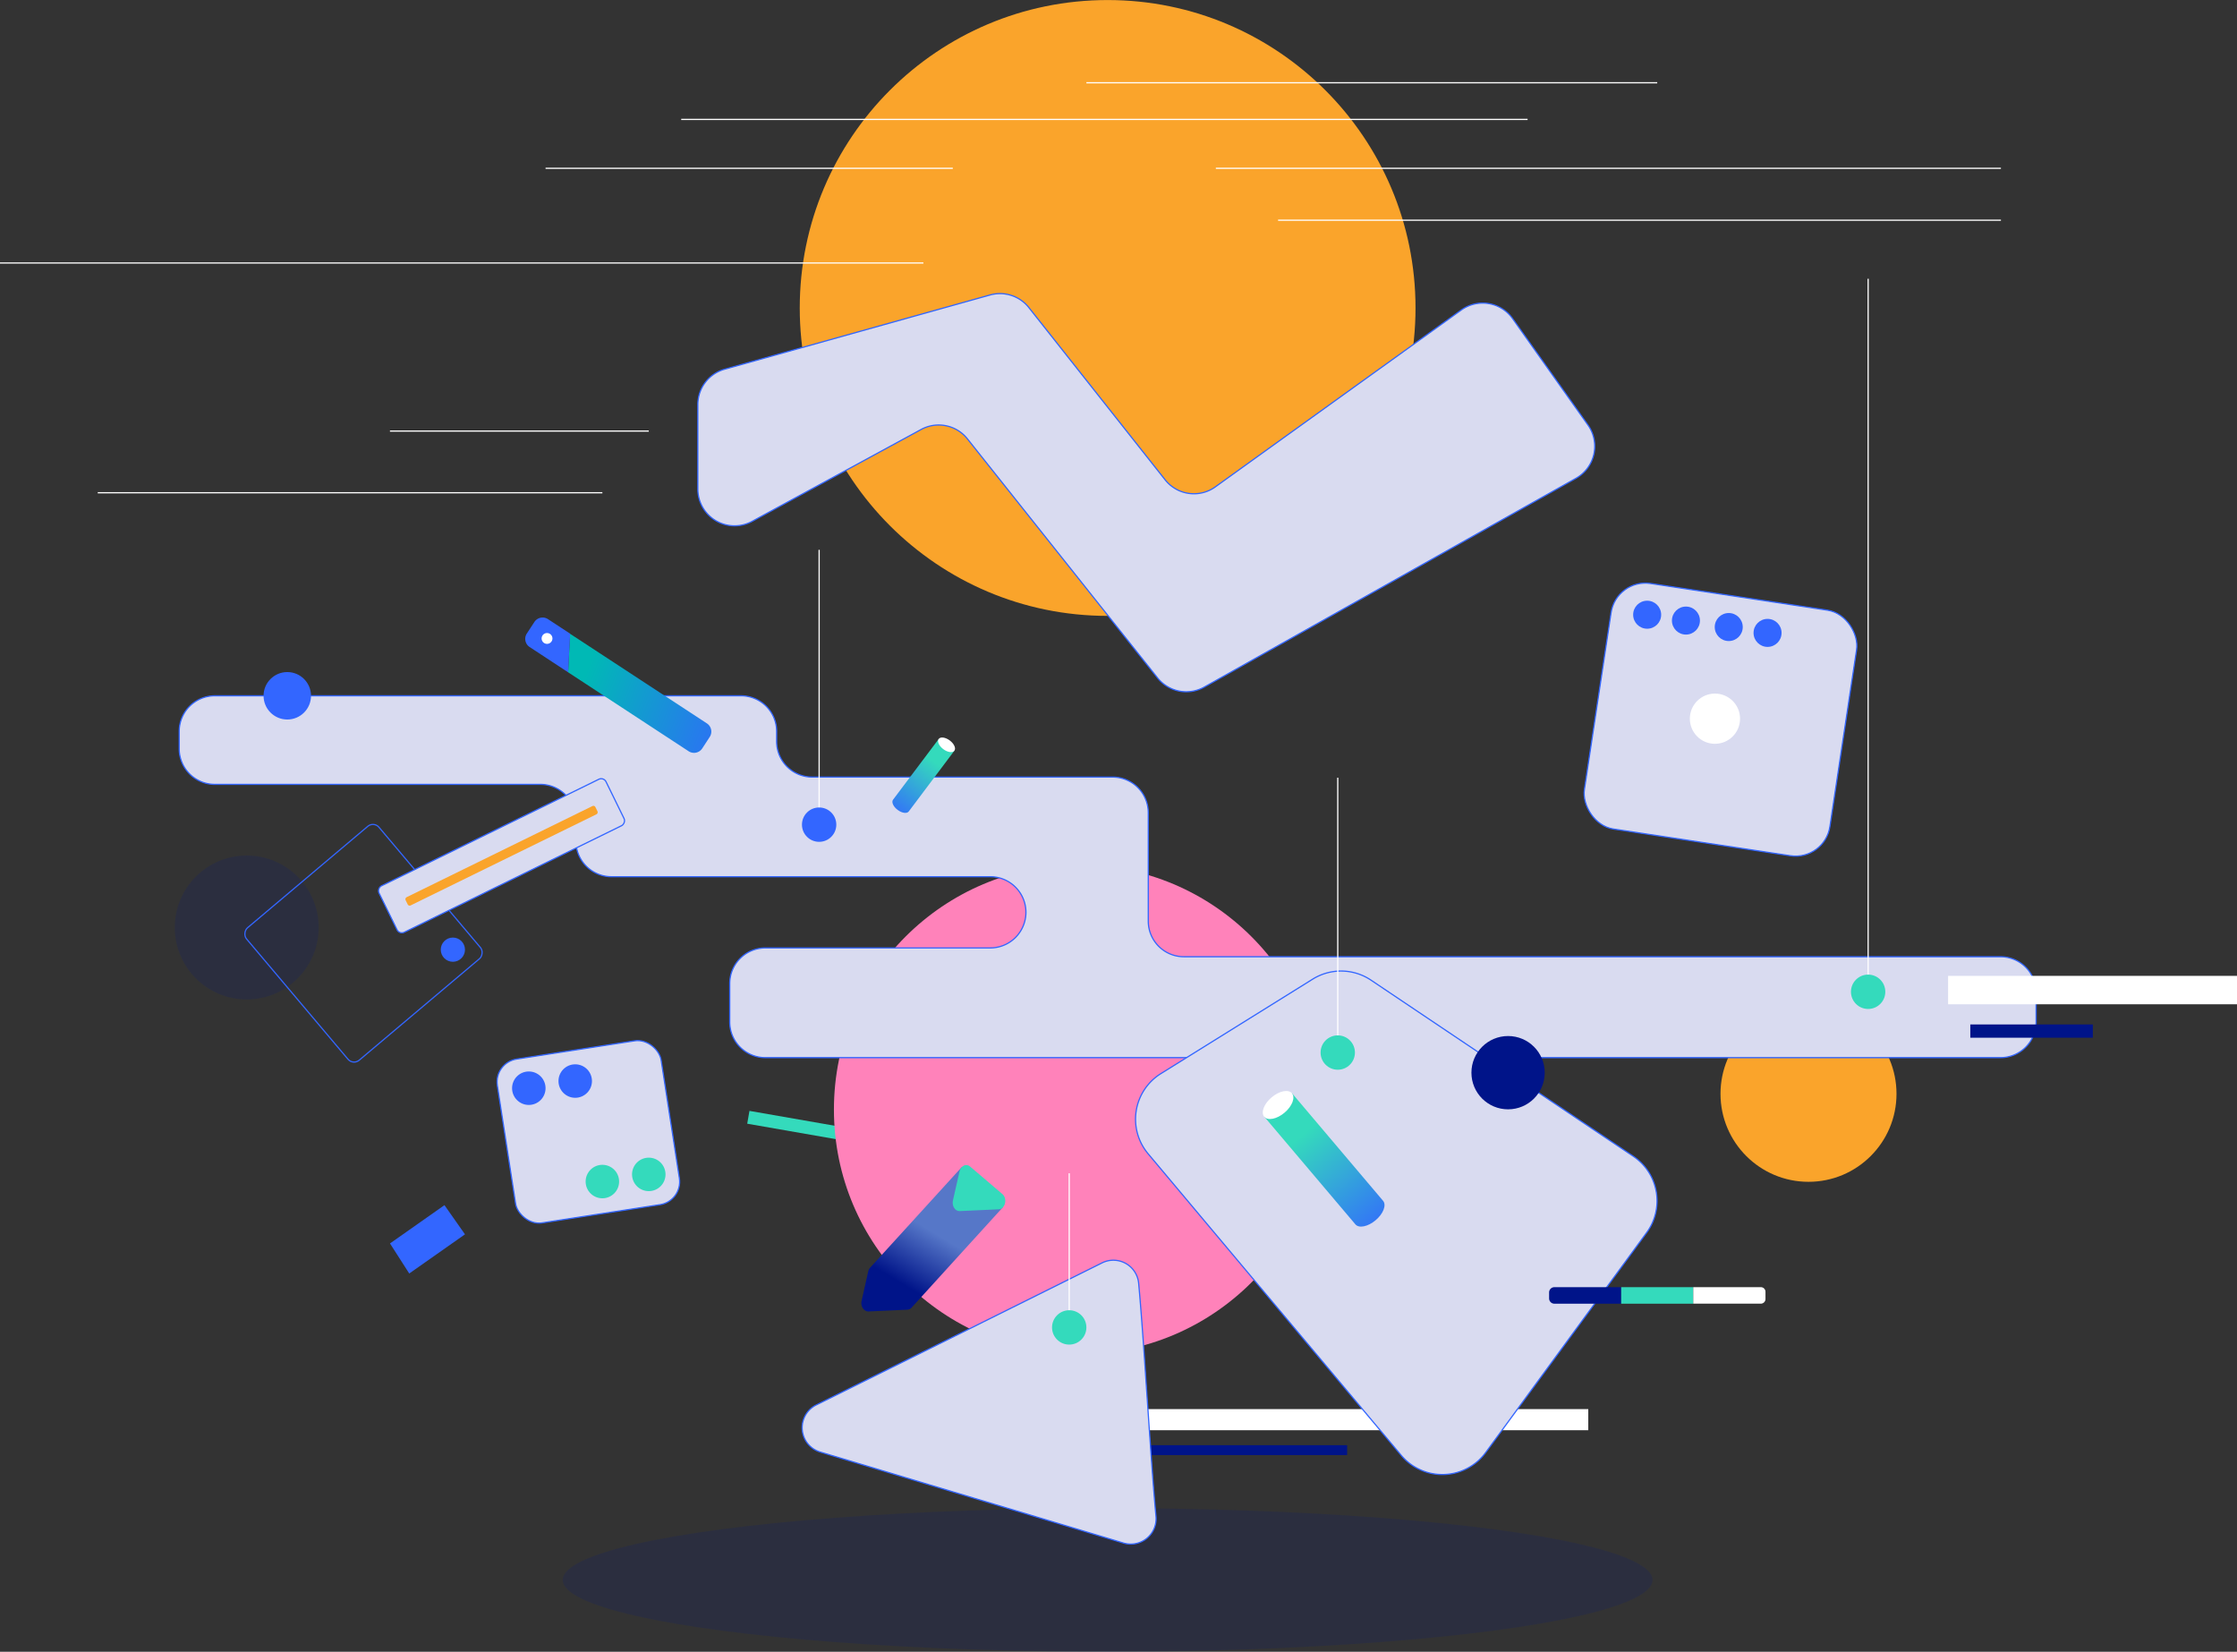 <svg xmlns="http://www.w3.org/2000/svg" xmlns:xlink="http://www.w3.org/1999/xlink" viewBox="0 0 515.79 380.8"><rect x="0" y="0" width="515.79" height="380.8" fill="#333333" stroke="none"/><defs><style>.cls-1{isolation:isolate;}.cls-2{fill:#34dabc;}.cls-3{fill:#ff82ba;}.cls-4{fill:#faa42b;}.cls-5{fill:#fff;}.cls-6,.cls-8{fill:#001489;}.cls-7{fill:#36f;}.cls-8{mix-blend-mode:multiply;opacity:0.15;}.cls-16,.cls-9{fill:none;}.cls-11,.cls-12,.cls-9{stroke:#36f;}.cls-12,.cls-9{stroke-linecap:round;stroke-linejoin:round;}.cls-11,.cls-12,.cls-16,.cls-9{stroke-width:0.28px;}.cls-10{fill:url(#linear-gradient);}.cls-11,.cls-12{fill:#d9dbf0;}.cls-11,.cls-16{stroke-miterlimit:10;}.cls-13{fill:url(#linear-gradient-2);}.cls-14{fill:url(#linear-gradient-3);}.cls-15{fill:url(#linear-gradient-4);}.cls-16{stroke:#fff;}</style><linearGradient id="linear-gradient" x1="438.44" y1="434.6" x2="443.49" y2="446.86" gradientTransform="matrix(0.6, 0.83, -0.67, 0.74, 246.85, -399.47)" gradientUnits="userSpaceOnUse"><stop offset="0.01" stop-color="#5677c8"></stop><stop offset="1" stop-color="#001489"></stop></linearGradient><linearGradient id="linear-gradient-2" x1="215.83" y1="-57.52" x2="215.57" y2="-26.57" gradientTransform="translate(172.64 444.55) rotate(-40.22)" gradientUnits="userSpaceOnUse"><stop offset="0.01" stop-color="#34dabc"></stop><stop offset="1" stop-color="#36f"></stop></linearGradient><linearGradient id="linear-gradient-3" x1="804.27" y1="-447.44" x2="804.13" y2="-430.72" gradientTransform="translate(-696.39 50.84) rotate(36.87)" xlink:href="#linear-gradient-2"></linearGradient><linearGradient id="linear-gradient-4" x1="323.35" y1="-192.82" x2="327.97" y2="-152.63" gradientTransform="matrix(-0.24, 0.97, 0.97, 0.24, 399, -111.59)" gradientUnits="userSpaceOnUse"><stop offset="0.01" stop-color="#00b9b5"></stop><stop offset="1" stop-color="#36f"></stop></linearGradient></defs><g class="cls-1"><g id="Layer_2" data-name="Layer 2"><g id="Layer_1-2" data-name="Layer 1"><rect class="cls-2" x="190.3" y="241.4" width="3" height="39.08" transform="translate(481.8 116.81) rotate(99.89)"></rect><circle class="cls-3" cx="248.67" cy="255.8" r="56.39"></circle><circle class="cls-4" cx="416.99" cy="252.17" r="20.29"></circle><rect class="cls-5" x="308.06" y="271.56" width="4.87" height="111.45" transform="translate(-16.8 637.79) rotate(-90)"></rect><rect class="cls-6" x="285.84" y="310.68" width="2.28" height="47.27" transform="translate(-47.34 621.3) rotate(-90)"></rect><polygon class="cls-7" points="102.48 277.84 89.92 286.67 94.36 293.6 107.21 284.57 102.48 277.84"></polygon><circle class="cls-8" cx="56.89" cy="213.83" r="16.59"></circle><rect class="cls-9" x="63.83" y="197.48" width="39.94" height="39.94" rx="1.82" transform="translate(195.99 13.2) rotate(49.85)"></rect><circle class="cls-7" cx="104.42" cy="218.94" r="2.79"></circle><path class="cls-10" d="M209.21,301.94l-9,.41c-1,0-1.84-1.18-1.55-2.44l1.52-6.76a2.11,2.11,0,0,1,.47-.92l21.08-23.14,9.51,9.23-21,23.09A1.41,1.41,0,0,1,209.21,301.94Z"></path><path class="cls-2" d="M223.67,268.93l7.45,6.35c1.23,1.05.67,3.45-.84,3.52l-9,.41c-1.06.05-1.84-1.19-1.56-2.45l1.53-6.75C221.57,268.73,222.79,268.18,223.67,268.93Z"></path><path class="cls-11" d="M49.53,160.41H170.86a8.21,8.21,0,0,1,8.21,8.21v2.32a8.21,8.21,0,0,0,8.21,8.21h69.27a8.22,8.22,0,0,1,8.21,8.21v25a8.21,8.21,0,0,0,8.21,8.21H461.26a8.21,8.21,0,0,1,8.21,8.21v6.84a8.2,8.2,0,0,1-8.21,8.21H176.47a8.2,8.2,0,0,1-8.21-8.21v-8.87a8.21,8.21,0,0,1,8.21-8.21h51.87a8.22,8.22,0,0,0,8.21-8.21h0a8.22,8.22,0,0,0-8.21-8.21H141a8.21,8.21,0,0,1-8.21-8.21v-4.87a8.22,8.22,0,0,0-8.21-8.21H49.53a8.2,8.2,0,0,1-8.21-8.21v-4A8.21,8.21,0,0,1,49.53,160.41Z"></path><path class="cls-11" d="M267.68,247.51l35-21.78a12.4,12.4,0,0,1,13.44.24l60.47,40.6a12.39,12.39,0,0,1,3.09,17.6l-37.12,50.7a12.38,12.38,0,0,1-19.48.65L264.73,266A12.38,12.38,0,0,1,267.68,247.51Z"></path><rect class="cls-12" x="109.69" y="168.15" width="11.92" height="58.29" rx="1.23" transform="translate(-10.59 387.99) rotate(-116.12)"></rect><rect class="cls-4" x="114.6" y="172.93" width="2.11" height="48.74" rx="0.49" transform="translate(-10.59 387.99) rotate(-116.12)"></rect><circle class="cls-6" cx="347.72" cy="247.3" r="8.45"></circle><path class="cls-13" d="M291.5,257.44l21,24.81c.83,1,2.92.55,4.69-.94s2.53-3.5,1.71-4.47l-21-24.8Z"></path><ellipse class="cls-5" cx="294.69" cy="254.74" rx="4.19" ry="2.31" transform="translate(-94.82 250.53) rotate(-40.22)"></ellipse><rect class="cls-5" x="479.21" y="194.96" width="6.55" height="66.61" transform="translate(254.22 710.74) rotate(-90)"></rect><rect class="cls-6" x="466.89" y="223.58" width="3.06" height="28.25" transform="translate(230.72 706.13) rotate(-90)"></rect><circle class="cls-7" cx="66.24" cy="160.41" r="5.47"></circle><rect class="cls-12" x="116.56" y="241.83" width="38.22" height="38.22" rx="5.34" transform="translate(-38.25 23.77) rotate(-8.78)"></rect><circle class="cls-7" cx="121.93" cy="250.88" r="3.86"></circle><circle class="cls-7" cx="132.63" cy="249.23" r="3.86"></circle><circle class="cls-2" cx="138.89" cy="272.4" r="3.86"></circle><circle class="cls-2" cx="149.59" cy="270.75" r="3.86"></circle><rect class="cls-12" x="368.08" y="137.26" width="57.25" height="57.25" rx="8" transform="translate(29.18 -57.31) rotate(8.58)"></rect><circle class="cls-7" cx="379.79" cy="141.72" r="3.23"></circle><circle class="cls-7" cx="388.73" cy="143.07" r="3.23"></circle><circle class="cls-7" cx="398.6" cy="144.56" r="3.23"></circle><circle class="cls-7" cx="407.55" cy="145.91" r="3.23"></circle><circle class="cls-5" cx="395.42" cy="165.69" r="5.79"></circle><path class="cls-14" d="M216.44,170.37l-10.53,14c-.41.55.06,1.6,1.06,2.35s2.14.91,2.56.36l10.52-14Z"></path><ellipse class="cls-5" cx="218.25" cy="171.72" rx="1.25" ry="2.26" transform="translate(-50.08 243.28) rotate(-53.13)"></ellipse><path class="cls-15" d="M163.63,169.92l-1.71,2.62a2.27,2.27,0,0,1-3.15.65L131,155l.44-8.89L163,166.78A2.26,2.26,0,0,1,163.63,169.92Z"></path><path class="cls-7" d="M126.35,142.74l5.11,3.35L131,155l-8.88-5.83a2.25,2.25,0,0,1-.65-3.11l1.74-2.66A2.26,2.26,0,0,1,126.35,142.74Z"></path><circle class="cls-5" cx="126.13" cy="147.19" r="1.25"></circle><path class="cls-6" d="M358.4,296.75h15.4a0,0,0,0,1,0,0v3.81a0,0,0,0,1,0,0H358.4a1.22,1.22,0,0,1-1.22-1.22V298A1.22,1.22,0,0,1,358.4,296.75Z"></path><rect class="cls-2" x="373.8" y="296.75" width="16.62" height="3.81"></rect><path class="cls-5" d="M390.42,296.75H406a1.07,1.07,0,0,1,1.07,1.07v1.66a1.07,1.07,0,0,1-1.07,1.07H390.42a0,0,0,0,1,0,0v-3.81A0,0,0,0,1,390.42,296.75Z"></path><ellipse class="cls-8" cx="255.39" cy="364.25" rx="125.64" ry="16.55"></ellipse><path class="cls-11" d="M266.54,349.59c-1.34-14.35-2.69-39.61-4-53.76a5.85,5.85,0,0,0-8.43-4.68l-65.92,32.76a5.86,5.86,0,0,0,.93,10.85l70,21A5.85,5.85,0,0,0,266.54,349.59Z"></path><line class="cls-16" x1="308.45" y1="242.66" x2="308.45" y2="179.3"></line><circle class="cls-2" cx="308.45" cy="242.66" r="3.96"></circle><line class="cls-16" x1="246.53" y1="306.03" x2="246.53" y2="270.49"></line><circle class="cls-2" cx="246.53" cy="306.03" r="3.96"></circle><circle class="cls-4" cx="255.39" cy="71" r="70.99"></circle><path class="cls-11" d="M167.09,85.12,228.3,68a8.49,8.49,0,0,1,8.92,2.9l31.43,39.72a8.46,8.46,0,0,0,11.58,1.62l56.7-40.77a8.45,8.45,0,0,1,11.85,2L366.15,98a8.47,8.47,0,0,1-2.77,12.27L277.67,158.4a8.47,8.47,0,0,1-10.77-2.11L223.08,101.2A8.47,8.47,0,0,0,212.41,99l-39,21.2a8.47,8.47,0,0,1-12.51-7.44V93.27A8.46,8.46,0,0,1,167.09,85.12Z"></path><line class="cls-16" x1="188.87" y1="190.12" x2="188.87" y2="126.76"></line><circle class="cls-7" cx="188.87" cy="190.12" r="3.96"></circle><line class="cls-16" x1="430.74" y1="228.65" x2="430.74" y2="64.27"></line><circle class="cls-2" cx="430.74" cy="228.65" r="3.96"></circle><line class="cls-16" y1="60.63" x2="212.91" y2="60.63"></line><line class="cls-16" x1="280.34" y1="38.8" x2="461.36" y2="38.8"></line><line class="cls-16" x1="250.49" y1="19.08" x2="382.11" y2="19.08"></line><line class="cls-16" x1="125.79" y1="38.8" x2="219.69" y2="38.8"></line><line class="cls-16" x1="157.07" y1="27.53" x2="352.22" y2="27.53"></line><line class="cls-16" x1="294.69" y1="50.77" x2="461.36" y2="50.77"></line><line class="cls-16" x1="22.54" y1="113.6" x2="138.89" y2="113.6"></line><line class="cls-16" x1="89.91" y1="99.38" x2="149.59" y2="99.38"></line></g></g></g></svg>